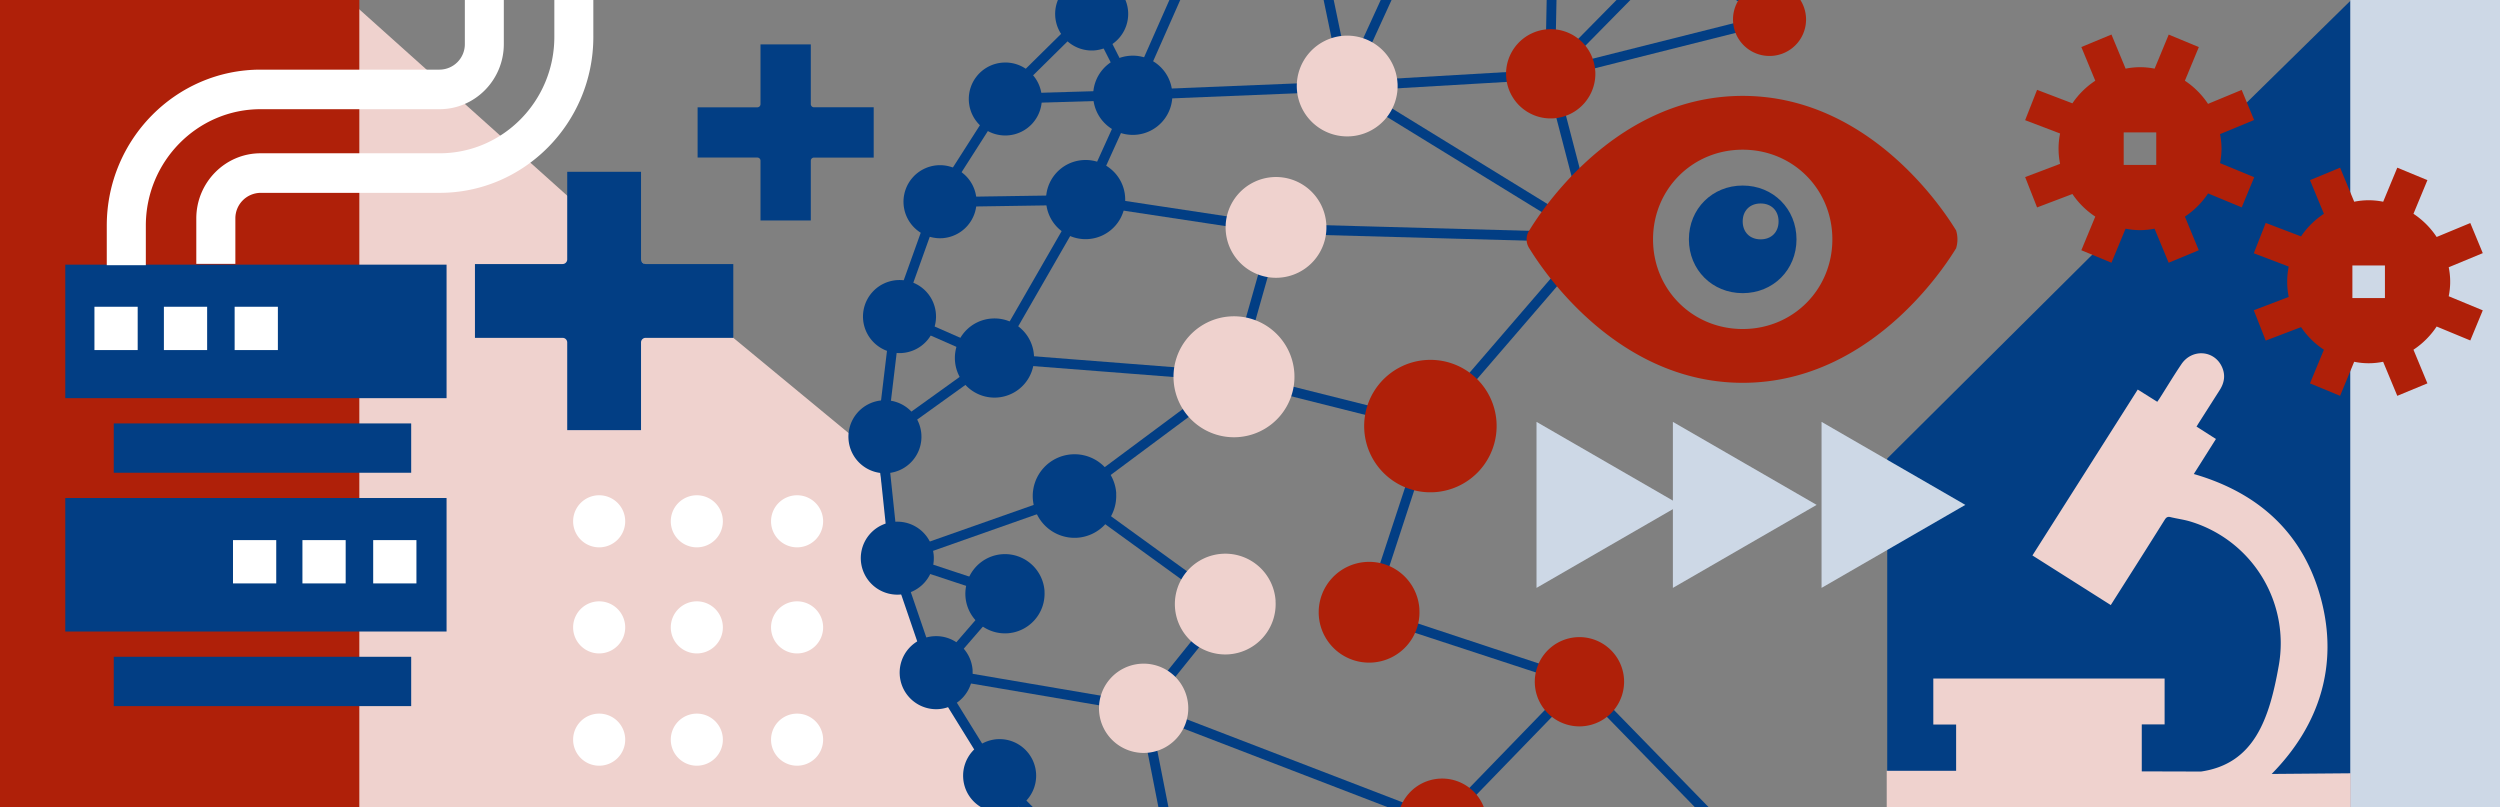 <svg id="Ebene_1" data-name="Ebene 1" xmlns="http://www.w3.org/2000/svg" viewBox="0 0 1920 620"><rect x="0" y="0" width="1920" height="620" fill="#808080" stroke="none"/><defs><style>.cls-1{fill:#efd2ce;}.cls-2{fill:#023e84;}.cls-3{fill:#af2009;}.cls-4{fill:#cdd8e6;}.cls-5{fill:#fff;}</style></defs><polygon class="cls-1" points="792 628.53 270.96 628.53 259 -8 490 199 674 351 687 428 727 537 792 628.53"/><polygon class="cls-2" points="1449.39 698 1821 698 1821 -15 1636.87 165.77 1449.39 352.13 1449.39 698"/><polygon class="cls-2" points="1093.5 762.38 999.43 751.19 910.16 719.2 830.23 668.23 763.69 600.64 713.82 520.04 683.14 430.3 673.23 336.05 684.5 241.92 716.47 152.66 767.5 72.81 834.97 6.24 915.61 -43.64 1005.27 -74.34 1099.61 -84.27 1194.02 -73 1283.46 -40.6 1362.64 9.66 1358.53 16.13 1280.1 -33.76 1192.26 -65.58 1099.55 -76.64 1006.91 -66.9 918.86 -36.75 839.67 12.23 773.41 77.61 723.3 156.03 691.91 243.68 680.85 336.12 690.59 428.67 720.71 516.8 769.69 595.95 835.03 662.32 913.52 712.36 1001.18 743.77 1093.56 754.76 1186.2 745.04 1274.3 714.94 1353.43 665.96 1357.46 672.49 1277.54 721.84 1187.83 752.47 1093.5 762.38"/><path class="cls-2" d="M1056.2,468l45.45-138.91,125.63-145.75L1195.13,59.92l164.81-41.44-1.85-7.35L1202.69,50.2l81-82.25-5.4-5.31-83.86,85.1,2.3-114.47-7.57-.15L1186.79,53.6l-146.51,8.55,63.47-138.72-6.89-3.16-61.28,134L1010-68.72l-7.42,1.54,27,129.87L875.92,68.93,923-37.46,916-40.53,869.76,64.13,841.57,8.64l-6.75,3.43,29.09,57.28L772.72,72l.22,7.57L864,76.93l-33,72.82L722.31,151.4l.12,7.58,104.49-1.59L762,270.2l-69.72-30.67-3,6.94L756,275.84l-78.44,56.35,4.42,6.15,82.7-59.42,173,13.46-114.3,85-135.39,47.7,1.31,3.71-1.12,3.39,77.1,25.48L712,519.18,875.32,547l32.8,166.72,7.43-1.45-32-162.48,212.17,81.66-90.91,25.81-8.5,87.32,7.55.74,8-82.19,94.26-26.76,77.27,112,6.24-4.29-75.82-109.91,5.84-1.66-5.25-2,98.52-101.67,137.74,141.35,5.42-5.27L1215.63,520.76Zm40.73-145-144.3-36.21L983,179.58,1215,186Zm120.15-148.74L1046.47,69.38l141.15-8.25ZM870.19,81.72l0,.08,2.27-5.14,160.72-6.53,175.87,108.1-228.54-6.29L839,150.51Zm-34.68,75.91,139.87,21.19-30.25,106.6-175.3-13.69ZM778.38,454.06l-77.29-25.55L824.52,385,936.28,466,877,539.67,726.49,514Zm106.32,88.1,62.47-77.65L831.54,380.75l117.21-87.2L1093.69,330l-47,142.89L1206,525.11l-99.27,102.44Z"/><path class="cls-1" d="M994.06,286.53a46.47,46.47,0,0,1-43.57,49.2h0a46.43,46.43,0,0,1-49.15-43.53h0A46.42,46.42,0,0,1,944.87,243h0a46.49,46.49,0,0,1,49.19,43.53Z"/><path class="cls-2" d="M866.4,9a28.12,28.12,0,0,1-26.29,29.74h0a28.13,28.13,0,0,1-29.7-26.29h0A28.09,28.09,0,0,1,836.7-17.31h0A28.05,28.05,0,0,1,866.4,9Z"/><path class="cls-2" d="M800.07,74.26A28.06,28.06,0,0,1,773.79,104h0a28,28,0,0,1-29.7-26.28h0a28,28,0,0,1,26.29-29.65h0a28,28,0,0,1,29.69,26.2Z"/><path class="cls-2" d="M749.92,153.19a28.14,28.14,0,0,1-26.29,29.74h0a28.07,28.07,0,0,1-29.69-26.28h0a28.07,28.07,0,0,1,26.29-29.74h0a28.06,28.06,0,0,1,29.69,26.28Z"/><path class="cls-2" d="M707.62,333.73a28,28,0,0,1-26.29,29.66h0a28,28,0,0,1-29.69-26.28h0a28,28,0,0,1,26.28-29.66h0a28,28,0,0,1,29.7,26.28Z"/><path class="cls-2" d="M718.81,241.4a28.07,28.07,0,0,1-26.28,29.73h0a28.11,28.11,0,0,1-29.7-26.28h0a28.06,28.06,0,0,1,26.28-29.73h0a28,28,0,0,1,29.7,26.28Z"/><path class="cls-2" d="M717.12,426.92a28,28,0,0,1-26.28,29.73h0a28.11,28.11,0,0,1-29.7-26.28h0a28,28,0,0,1,26.29-29.66h0a28,28,0,0,1,29.69,26.21Z"/><path class="cls-2" d="M746.93,514.89a28.12,28.12,0,0,1-26.29,29.73h0A28.06,28.06,0,0,1,691,518.34h0a28,28,0,0,1,26.25-29.73h0a28.06,28.06,0,0,1,29.73,26.28Z"/><path class="cls-2" d="M795.71,594a28.07,28.07,0,0,1-26.29,29.74h0a28,28,0,0,1-29.69-26.29h0A28.09,28.09,0,0,1,766,567.69h0A28.11,28.11,0,0,1,795.71,594Z"/><path class="cls-3" d="M1331,16.71A28,28,0,0,1,1357.25-13h0A28.05,28.05,0,0,1,1387,13.26h0a28,28,0,0,1-26.29,29.66h0A28,28,0,0,1,1331,16.71Z"/><path class="cls-2" d="M900.31,71.35a30.39,30.39,0,0,1-28.47,32.19h0A30.44,30.44,0,0,1,839.61,75h0a30.39,30.39,0,0,1,28.51-32.19h0a30.33,30.33,0,0,1,32.19,28.5Z"/><path class="cls-2" d="M864.1,151.43a30.43,30.43,0,0,1-28.51,32.19h0a30.36,30.36,0,0,1-32.18-28.51h0a30.33,30.33,0,0,1,28.47-32.18h0a30.37,30.37,0,0,1,32.22,28.5Z"/><path class="cls-2" d="M794.09,273.12a30.35,30.35,0,0,1-28.5,32.19h0A30.43,30.43,0,0,1,733.4,276.8h0a30.35,30.35,0,0,1,28.51-32.18h0a30.32,30.32,0,0,1,32.18,28.5Z"/><path class="cls-2" d="M802.18,454.2a30.48,30.48,0,0,1-28.51,32.18h0a30.48,30.48,0,0,1-32.22-28.51h0A30.5,30.5,0,0,1,770,425.61h0a30.49,30.49,0,0,1,32.22,28.59Z"/><path class="cls-2" d="M857.2,379a32.13,32.13,0,0,1-30,34h0a32.14,32.14,0,0,1-34-30.12h0a32.09,32.09,0,0,1,30.08-33.95h0a32.06,32.06,0,0,1,34,30Z"/><path class="cls-1" d="M912.53,541.86a34.33,34.33,0,0,1-32.11,36.33h0a34.31,34.31,0,0,1-36.33-32.11h0a34.31,34.31,0,0,1,32.16-36.33h0a34.29,34.29,0,0,1,36.28,32.11Z"/><path class="cls-3" d="M1141.8,630.22a34.23,34.23,0,0,1-32.14,36.24h0a34.26,34.26,0,0,1-36.28-32.1h0A34.26,34.26,0,0,1,1105.52,598h0a34.27,34.27,0,0,1,36.28,32.18Z"/><path class="cls-3" d="M1247.25,521.48a34.37,34.37,0,0,1-32.15,36.32h0a34.31,34.31,0,0,1-36.32-32.1h0a34.3,34.3,0,0,1,32.14-36.33h0a34.33,34.33,0,0,1,36.33,32.11Z"/><path class="cls-3" d="M1090.08,467.83a38.65,38.65,0,0,1-36.25,41h0a38.7,38.7,0,0,1-41-36.25h0a38.74,38.74,0,0,1,36.28-41h0a38.65,38.65,0,0,1,41,36.24Z"/><path class="cls-3" d="M1225.18,54.57A34.32,34.32,0,0,1,1193,90.9h0a34.28,34.28,0,0,1-36.28-32.11h0a34.29,34.29,0,0,1,32.11-36.33h0a34.29,34.29,0,0,1,36.32,32.11Z"/><path class="cls-1" d="M1073.3,63.77A38.67,38.67,0,0,1,1037,104.69h0a38.73,38.73,0,0,1-41-36.25h0a38.76,38.76,0,0,1,36.28-41h0a38.73,38.73,0,0,1,41,36.33Z"/><path class="cls-1" d="M1018.63,172.35a38.7,38.7,0,0,1-36.29,40.92h0a38.7,38.7,0,0,1-41-36.25h0a38.72,38.72,0,0,1,36.28-41h0a38.72,38.72,0,0,1,41,36.32Z"/><path class="cls-1" d="M979.62,461.55a38.66,38.66,0,0,1-36.25,41h0a38.7,38.7,0,0,1-41-36.24h0a38.71,38.71,0,0,1,36.29-41h0a38.66,38.66,0,0,1,41,36.25Z"/><path class="cls-3" d="M1149.32,324.16A50.91,50.91,0,0,1,1101.61,378h0a50.86,50.86,0,0,1-53.83-47.66h0a50.83,50.83,0,0,1,47.67-53.87h0a50.82,50.82,0,0,1,53.87,47.66Z"/><rect class="cls-3" x="-10" y="-16" width="285.96" height="659.53"/><rect class="cls-4" x="1805" y="-13.79" width="139" height="650.79"/><rect class="cls-2" x="50.14" y="382.47" width="292.82" height="102.54"/><rect class="cls-2" x="87.37" y="504.41" width="228.42" height="37.88"/><rect class="cls-5" x="178.94" y="414.8" width="33.21" height="33.26"/><rect class="cls-5" x="232.27" y="414.8" width="33.21" height="33.26"/><rect class="cls-5" x="286.61" y="414.8" width="33.21" height="33.26"/><rect class="cls-2" x="50.14" y="203.25" width="292.82" height="102.54"/><rect class="cls-2" x="87.37" y="325.19" width="228.42" height="37.88"/><rect class="cls-5" x="72.53" y="235.59" width="33.21" height="33.26"/><rect class="cls-5" x="125.87" y="235.59" width="33.21" height="33.26"/><rect class="cls-5" x="180.2" y="235.59" width="33.21" height="33.26"/><path class="cls-3" d="M1338.39,252.68c-38.56,0-68.86-30.3-68.86-68.86s30.3-68.86,68.86-68.86,68.86,30.3,68.86,68.86-30.3,68.86-68.86,68.86m163.89-75.75c-2.75-4.13-60.59-103.29-163.89-103.29S1177.25,172.8,1174.5,176.93a12.5,12.5,0,0,0,0,13.78c2.75,4.13,60.6,103.29,163.89,103.29s161.14-99.16,163.89-103.29a23.45,23.45,0,0,0,0-13.78"/><path class="cls-2" d="M1352.16,183.82c-8.26,0-13.77-5.51-13.77-13.77s5.51-13.78,13.77-13.78,13.78,5.51,13.78,13.78-5.51,13.77-13.78,13.77m-13.77-41.32c-23.41,0-41.32,17.91-41.32,41.32s17.91,41.32,41.32,41.32,41.32-17.91,41.32-41.32-17.91-41.32-41.32-41.32"/><path class="cls-1" d="M1805.31,593.88v33.7H1449V592l53.3,0V556.42h-17.52v-35.3h177.64v35.2h-17.54v36.1l45.49.13c40.85-5.95,52.42-40.32,59.64-80.92a97.7,97.7,0,0,0-67.48-111c-5.06-1.58-10.41-2.21-15.57-3.48-2.2-.54-3.28.16-4.44,2q-15.13,24.16-30.44,48.2c-3.59,5.67-7.2,11.33-11,17.34l-60.17-38.11,80.88-127.4,15,9.4c.77-1.12,1.49-2.11,2.14-3.15,5.47-8.6,10.73-17.36,16.44-25.8,8-11.78,24.69-10.85,30.83,1.6,3.08,6.25,2.31,12.36-1.35,18.17Q1697,311.71,1689.17,324c-.68,1.07-1.34,2.16-2.24,3.62l14.91,9.52c-5.67,9-11.26,17.85-17,26.9,50,14.46,84.3,45.61,97.74,96.1s-1,96.77-37.95,134.26Z"/><path class="cls-5" d="M480.16,568.06a20,20,0,1,0-20,20,20,20,0,0,0,20-20"/><path class="cls-5" d="M480.16,481.83a20,20,0,1,0-20,20,20,20,0,0,0,20-20"/><path class="cls-5" d="M480.16,400.36a20,20,0,1,0-20,20,20,20,0,0,0,20-20"/><path class="cls-5" d="M555.16,568.06a20,20,0,1,0-20,20,20,20,0,0,0,20-20"/><path class="cls-5" d="M555.16,481.83a20,20,0,1,0-20,20,20,20,0,0,0,20-20"/><path class="cls-5" d="M555.16,400.36a20,20,0,1,0-20,20,20,20,0,0,0,20-20"/><path class="cls-5" d="M632.16,568.06a20,20,0,1,0-20,20,20,20,0,0,0,20-20"/><path class="cls-5" d="M632.16,481.83a20,20,0,1,0-20,20,20,20,0,0,0,20-20"/><path class="cls-5" d="M632.16,400.36a20,20,0,1,0-20,20,20,20,0,0,0,20-20"/><path class="cls-5" d="M337.59,83.86c27.21,0,49.34-22.45,49.34-50V-1.06H357V33.81a19.55,19.55,0,0,1-19.39,19.67H200.11C135,53.48,82,107.22,82,173.27v30.38h30V173.27c0-49.3,39.54-89.41,88.14-89.41Z"/><path class="cls-5" d="M425.73,28.32c0,49.3-39.55,89.4-88.15,89.4H200.11c-27.21,0-49.35,22.46-49.35,50.07v34.86h30V167.79a19.56,19.56,0,0,1,19.4-19.68H337.58c65.12,0,118.1-53.74,118.1-119.79V-2.06H425.73Z"/><polygon class="cls-4" points="1180.04 387.75 1180.04 324 1235.25 355.87 1290.46 387.75 1235.25 419.62 1180.04 451.5 1180.04 387.75"/><polygon class="cls-4" points="1284.77 387.75 1284.77 324 1339.97 355.87 1395.18 387.75 1339.97 419.62 1284.77 451.5 1284.77 387.75"/><polygon class="cls-4" points="1398.95 387.75 1398.95 324 1454.16 355.87 1509.37 387.75 1454.16 419.62 1398.95 451.5 1398.95 387.75"/><path class="cls-2" d="M492.31,330.33V263a3.53,3.53,0,0,1,3.54-3.54h67.32V202.78H495.85a3.54,3.54,0,0,1-3.54-3.54V131.92H435.62v67.32a3.55,3.55,0,0,1-3.54,3.54H364.76v56.69h67.32a3.54,3.54,0,0,1,3.54,3.54v67.32Zm0,0"/><path class="cls-2" d="M622.7,169.33V123.44a2.41,2.41,0,0,1,2.42-2.41H671V82.39H625.12A2.42,2.42,0,0,1,622.7,80V34.09H584.06V80a2.41,2.41,0,0,1-2.41,2.42H535.76V121h45.89a2.41,2.41,0,0,1,2.41,2.41v45.89Zm0,0"/><path class="cls-3" d="M1721.6,69.06l-25.84,10.71A62.94,62.94,0,0,0,1678,62l10.7-25.84-23.12-9.59-10.84,26.16a55.86,55.86,0,0,0-22.26,0L1621.6,26.53l-23.13,9.59L1609.17,62a63.06,63.06,0,0,0-17.56,17.35L1564.48,69l-9.17,23.3,26.84,10.22a58.15,58.15,0,0,0,0,23.31L1555.31,136l9.17,23.3L1591.61,149a63.06,63.06,0,0,0,17.56,17.35l-10.7,25.84,23.13,9.59,10.83-26.16a55.86,55.86,0,0,0,22.26,0l10.84,26.16,23.12-9.59L1678,166.35a62.94,62.94,0,0,0,17.81-17.81l25.84,10.71,9.58-23.13L1705,125.28a61.85,61.85,0,0,0,1.13-11.13A61.74,61.74,0,0,0,1705,103l26.16-10.84ZM1631,126.67v-25h25v25Zm0,0"/><path class="cls-3" d="M1897.19,171.29,1871.35,182a63.07,63.07,0,0,0-17.81-17.81l10.71-25.84-23.13-9.58-10.84,26.16a55.33,55.33,0,0,0-22.25,0l-10.84-26.16-23.13,9.58,10.7,25.84a63,63,0,0,0-17.56,17.36l-27.13-10.34-9.16,23.3,26.83,10.22a58.69,58.69,0,0,0,0,23.32l-26.83,10.22,9.16,23.3,27.13-10.34a63,63,0,0,0,17.56,17.36l-10.7,25.84,23.13,9.58L1808,277.84a55.33,55.33,0,0,0,22.25,0L1841.12,304l23.13-9.58-10.71-25.84a63.07,63.07,0,0,0,17.81-17.81l25.84,10.7,9.58-23.12-26.16-10.84a55.38,55.38,0,0,0,0-22.26l26.16-10.84Zm-90.56,57.61v-25h25v25Zm0,0"/></svg>